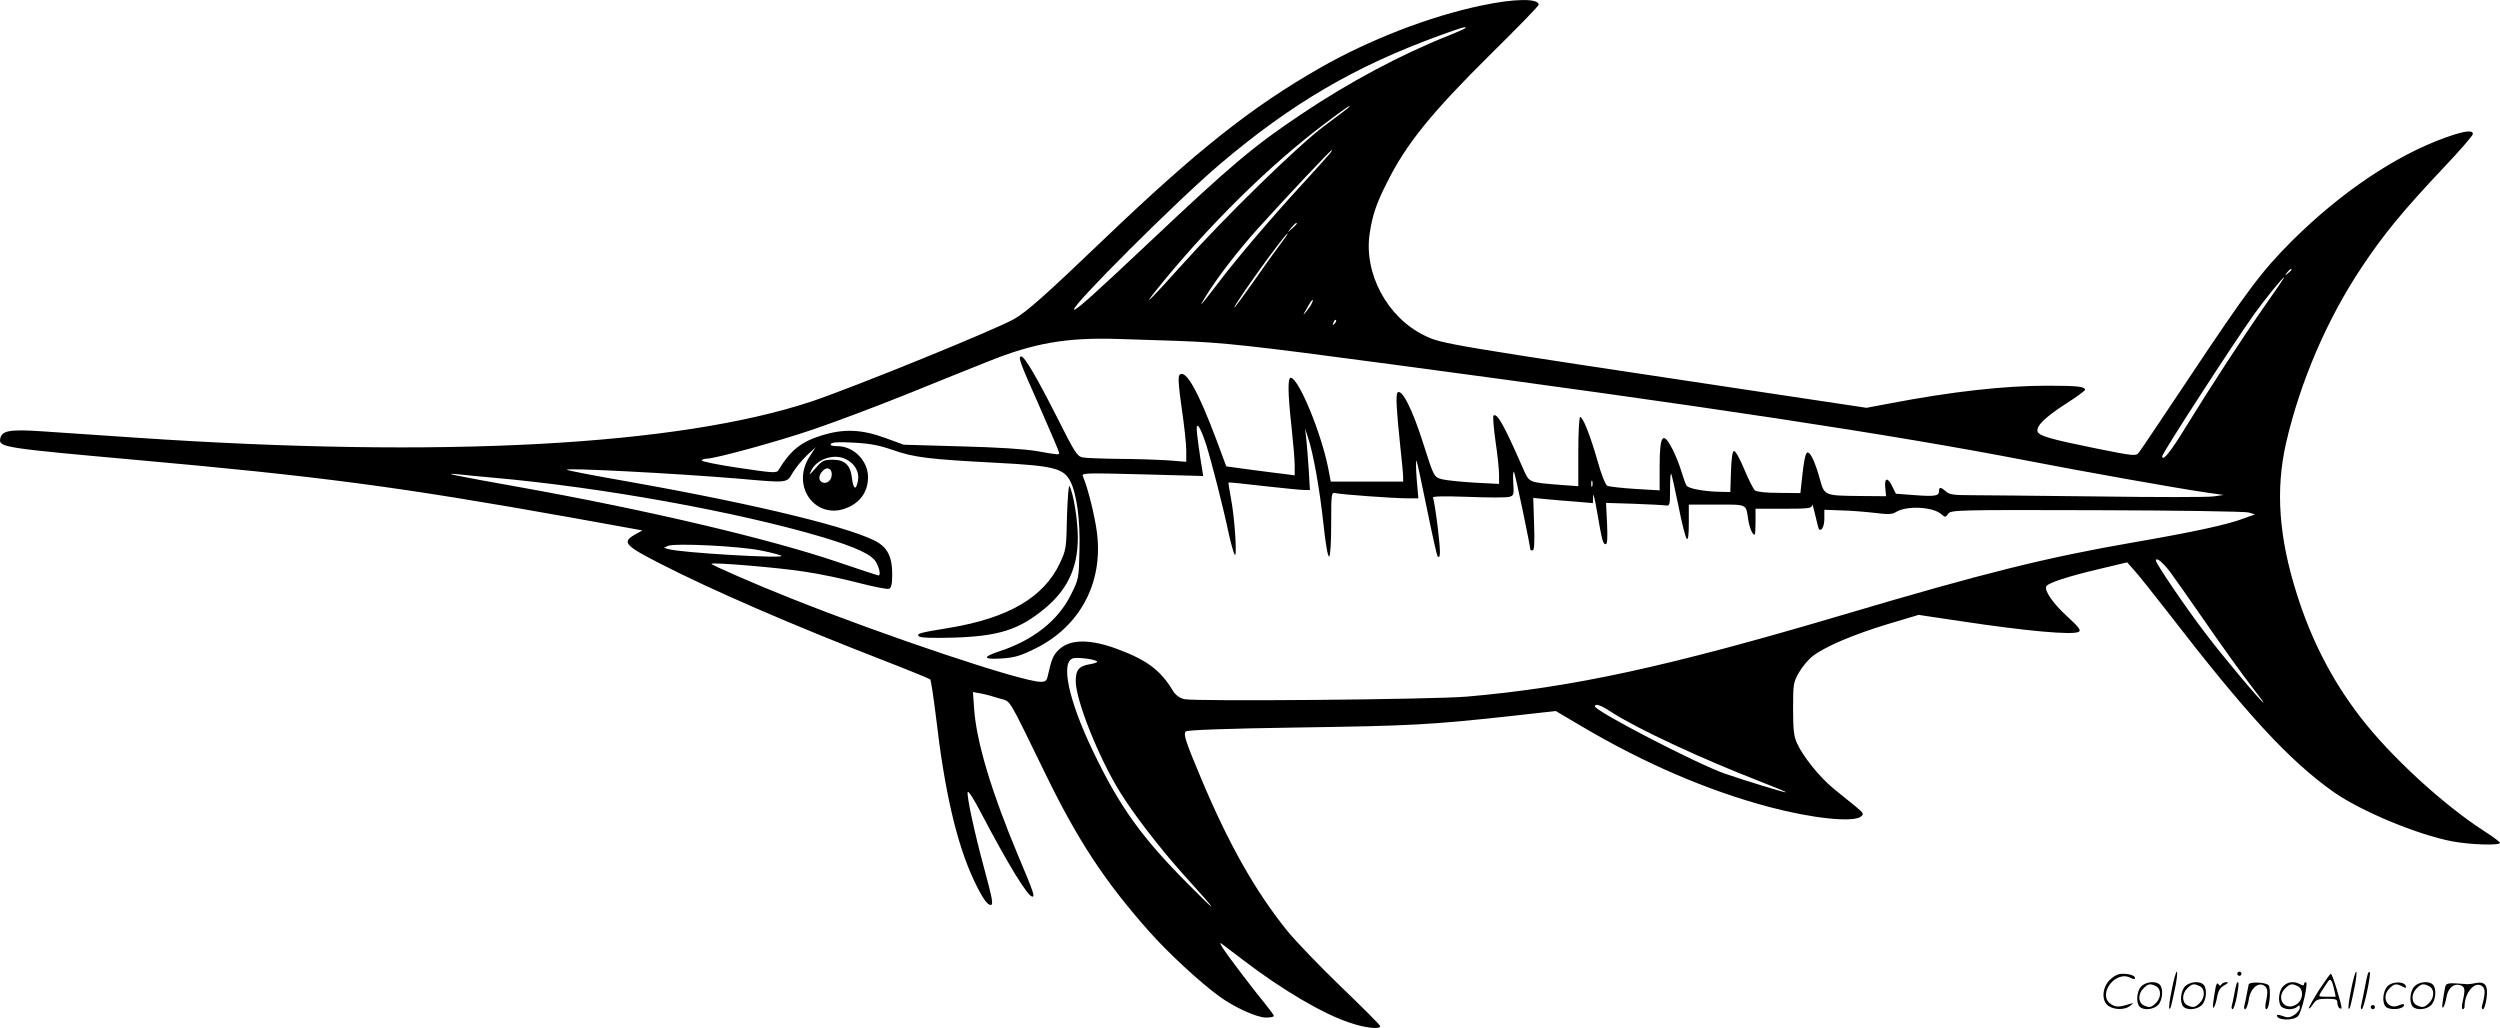 <svg version="1.0" xmlns="http://www.w3.org/2000/svg"
  viewBox="0 0 1198.843 492.955"
 preserveAspectRatio="xMidYMid meet">
<g transform="translate(-1.144,493.957) scale(0.1,-0.1)"
fill="#000000" stroke="none">
<path d="M7115 4913 c-248 -52 -535 -163 -772 -298 -329 -188 -593 -397 -1036
-821 -279 -267 -372 -350 -432 -384 -89 -51 -771 -328 -970 -395 -640 -213
-1776 -274 -3245 -174 -162 11 -361 24 -443 30 -161 11 -199 4 -205 -38 -6
-38 30 -43 643 -98 894 -80 1265 -129 2094 -277 l343 -62 -36 -20 c-63 -36
-49 -52 119 -138 251 -129 637 -296 1065 -462 124 -48 228 -91 232 -94 4 -4
16 -86 28 -182 41 -355 99 -605 181 -780 39 -83 64 -120 81 -120 14 0 9 27
-31 175 -45 165 -85 349 -79 367 3 7 31 -37 62 -97 134 -255 226 -405 248
-405 13 0 5 23 -68 196 -127 303 -200 545 -211 702 l-6 83 39 -7 c21 -4 62
-15 89 -24 57 -18 33 20 219 -360 156 -321 286 -518 498 -757 90 -102 245
-245 336 -311 72 -53 181 -102 224 -102 21 0 38 3 38 8 0 4 -19 30 -41 57 -54
65 -180 231 -205 270 -12 20 -14 26 -4 19 8 -6 53 -41 100 -76 188 -144 383
-259 512 -302 76 -26 148 -34 148 -17 0 5 -84 89 -186 187 -102 98 -218 219
-259 269 -151 187 -280 413 -413 730 -76 181 -87 214 -74 227 7 7 196 14 539
19 545 8 633 13 1011 54 l224 25 120 -71 c306 -181 610 -311 903 -389 206 -55
400 -75 439 -47 17 13 16 16 -25 50 -24 19 -71 58 -105 85 -66 54 -146 153
-175 217 -15 32 -19 65 -19 165 0 120 1 127 29 176 16 28 46 63 66 78 59 45
190 101 353 151 l154 46 201 -30 c317 -48 541 -68 567 -51 12 7 1 22 -56 74
-68 62 -112 126 -99 145 10 16 105 47 249 81 l138 33 39 -44 c21 -24 89 -109
151 -189 383 -496 585 -716 801 -869 130 -91 400 -204 568 -236 84 -16 229
-21 229 -7 0 4 -35 30 -77 57 -197 127 -449 359 -592 545 -135 175 -235 368
-305 590 -87 273 -103 502 -52 725 68 295 197 595 364 845 104 156 194 266
391 475 78 82 141 155 141 162 0 21 -43 15 -134 -18 -239 -86 -500 -263 -732
-493 -148 -148 -215 -238 -500 -666 -123 -184 -229 -343 -237 -352 -13 -16
-26 -15 -208 22 -217 44 -273 60 -277 82 -5 26 37 67 134 130 52 33 94 64 94
68 0 16 -36 20 -180 20 -208 0 -457 -28 -751 -84 l-117 -22 -419 63 c-1611
242 -1618 243 -1701 284 -179 87 -292 299 -262 491 13 86 32 143 83 243 92
185 214 335 498 616 126 124 229 230 229 236 0 31 -116 30 -275 -4z m-75 -107
c0 -2 -37 -19 -82 -37 -227 -90 -478 -224 -703 -375 -231 -154 -340 -246 -735
-619 -263 -248 -351 -327 -358 -320 -15 15 495 524 698 696 345 293 649 471
1060 620 105 38 120 42 120 35z m-565 -385 c-6 -5 -57 -44 -115 -87 -127 -95
-474 -434 -682 -666 -149 -166 -196 -212 -122 -120 245 305 544 601 814 803
92 70 133 97 105 70z m-91 -223 c-10 -12 -68 -77 -129 -143 -154 -168 -317
-360 -403 -474 -83 -108 -95 -122 -64 -71 57 94 154 220 254 332 142 157 350
378 356 378 3 0 -3 -10 -14 -22z m-154 -331 c0 -2 -10 -12 -22 -23 l-23 -19
19 23 c18 21 26 27 26 19z m-83 -104 c-24 -32 -83 -114 -130 -182 -48 -68 -87
-120 -87 -117 0 17 244 356 256 356 3 0 -15 -26 -39 -57z m4853 -117 c0 -2 -8
-10 -17 -17 -16 -13 -17 -12 -4 4 13 16 21 21 21 13z m-128 -173 c-101 -144
-259 -386 -380 -583 -72 -118 -112 -167 -112 -138 0 14 336 533 439 678 53 74
139 180 146 180 2 0 -40 -62 -93 -137z m-4571 10 c-5 -10 -17 -27 -26 -38 -16
-19 -17 -19 -3 5 26 46 29 50 34 50 3 0 0 -8 -5 -17z m110 -96 c-10 -9 -11 -8
-5 6 3 10 9 15 12 12 3 -3 0 -11 -7 -18z m-756 -82 c225 -8 352 -22 1018 -111
1509 -201 2413 -338 3057 -463 263 -51 710 -131 860 -153 l85 -12 -50 -7 c-27
-4 -279 -4 -560 0 -280 3 -553 6 -606 6 -79 0 -101 3 -116 18 -24 21 -33 22
-33 3 0 -25 -18 -28 -114 -21 l-93 7 -17 34 c-22 47 -39 44 -34 -6 l4 -40
-121 1 c-177 2 -174 1 -197 82 -21 77 -44 127 -58 127 -10 0 -18 -34 -28 -130
l-7 -65 -102 1 c-63 0 -107 5 -116 12 -8 7 -31 53 -52 103 -21 51 -42 88 -49
86 -7 -2 -12 -39 -14 -100 l-3 -97 -42 1 c-81 1 -158 15 -168 30 -5 8 -16 39
-25 69 -9 30 -27 75 -40 101 -48 95 -64 76 -64 -80 l0 -113 -117 7 c-65 4
-125 11 -134 15 -9 5 -29 55 -47 120 -35 123 -70 210 -83 210 -5 0 -9 -75 -9
-166 l0 -166 -82 6 c-160 13 -152 10 -183 79 -90 206 -125 270 -142 253 -3 -3
1 -59 10 -123 10 -65 17 -137 17 -161 l0 -43 -117 6 c-65 4 -135 11 -155 16
-40 10 -41 13 -89 164 -53 169 -105 273 -126 252 -9 -10 -5 -84 12 -245 8 -74
15 -145 15 -158 l0 -24 -174 0 -173 0 -12 63 c-33 167 -137 422 -178 435 -17
5 -17 -66 2 -238 8 -74 15 -156 15 -183 l0 -47 -37 5 c-21 2 -95 12 -165 21
l-126 17 -47 126 c-87 233 -148 342 -177 313 -8 -8 -6 -48 10 -159 12 -81 22
-173 22 -203 l0 -55 -87 7 c-49 3 -154 7 -234 7 -81 1 -160 4 -176 7 -26 5
-38 24 -120 187 -97 192 -158 297 -174 297 -17 0 -9 -24 86 -237 52 -118 95
-219 95 -224 0 -11 2 -12 -105 7 -55 10 -196 19 -365 23 l-275 8 -90 33 c-113
41 -197 44 -302 12 -100 -31 -151 -72 -208 -166 -9 -16 -24 -15 -192 10 -100
15 -180 31 -177 36 3 4 14 8 24 8 40 0 337 81 510 140 98 33 297 108 442 166
145 59 322 130 395 159 223 90 379 117 628 109 61 -2 187 -6 280 -9z m140
-496 c27 -86 83 -305 110 -434 10 -44 22 -87 27 -95 13 -22 1 171 -17 266 -8
43 -14 79 -12 80 1 1 76 -6 167 -17 91 -10 178 -19 194 -19 l29 0 -6 103 c-4
56 -9 122 -12 147 l-5 45 14 -44 c25 -73 56 -248 74 -415 10 -95 21 -157 27
-155 6 2 10 64 10 156 0 147 1 152 20 148 30 -7 281 -25 343 -25 l55 0 -8 93
c-4 50 -4 90 -1 87 3 -3 25 -106 50 -229 25 -123 48 -226 51 -229 15 -15 15
19 1 139 -9 72 -19 136 -23 142 -4 7 49 8 168 4 96 -4 185 -4 198 0 22 6 23
10 19 70 -2 35 0 57 4 49 6 -11 78 -354 78 -373 0 -1 5 -3 11 -3 8 0 10 37 7
126 l-4 126 61 -6 c33 -3 97 -9 143 -12 l82 -7 1 34 c0 19 9 -15 19 -75 24
-140 28 -156 42 -156 7 0 9 30 6 99 l-5 99 131 -4 c72 -3 141 -6 154 -8 21 -3
22 0 22 77 0 44 2 78 5 75 3 -2 18 -71 35 -153 16 -82 34 -153 40 -159 7 -7
10 18 10 77 l0 87 134 0 c148 0 140 4 151 -73 4 -25 13 -54 21 -64 12 -16 13
-10 14 50 l0 67 135 0 c122 0 135 2 136 18 1 9 7 -12 15 -47 8 -36 16 -66 18
-69 13 -12 26 14 26 51 l0 42 83 -3 c45 -1 117 -7 160 -12 62 -8 83 -7 100 4
51 32 179 26 219 -11 17 -15 19 -15 32 3 14 18 34 19 713 17 384 -1 712 -6
728 -11 l30 -9 -55 -20 c-76 -29 -242 -65 -520 -113 -428 -74 -724 -148 -1405
-350 -837 -248 -1293 -347 -1800 -391 -167 -14 -1308 -24 -1355 -12 -23 6 -42
20 -55 42 -58 96 -123 145 -262 197 -133 50 -230 50 -284 -2 -27 -26 -35 -45
-53 -126 -5 -23 -12 -28 -34 -28 -89 0 -738 217 -1197 400 -172 68 -386 162
-382 166 8 8 318 -18 442 -37 72 -10 189 -35 262 -54 73 -19 139 -32 148 -29
11 5 15 22 15 73 0 72 -19 117 -63 146 -106 69 -581 185 -1202 295 -159 28
-292 53 -295 57 -10 10 512 -17 815 -42 249 -22 238 -23 268 28 14 23 44 60
67 82 l43 40 -28 -43 c-97 -148 35 -317 189 -243 59 29 90 78 90 143 0 78 -69
148 -146 148 -26 0 -37 4 -32 11 5 8 39 10 108 6 78 -4 122 -12 191 -36 100
-35 172 -44 500 -61 268 -14 317 -26 349 -88 31 -60 48 -187 44 -330 -3 -136
-3 -139 -41 -214 -61 -124 -181 -219 -344 -272 -82 -27 -78 -40 11 -34 64 4
90 12 163 48 214 106 325 315 295 554 -10 80 -43 214 -67 270 -8 18 1 18 284
11 l292 -8 -5 34 c-10 57 -26 173 -26 192 0 37 20 3 45 -74z m-1726 -72 c42
-21 64 -61 57 -101 -9 -50 -22 -45 -29 10 -7 63 -34 89 -93 89 -41 0 -50 -4
-81 -40 -33 -37 -34 -38 -20 -9 28 54 111 80 166 51z m-69 -72 c0 -28 -22 -47
-44 -39 -20 8 -21 32 0 55 20 22 44 14 44 -16z m-1625 -16 c522 -46 1173 -164
1580 -285 166 -50 240 -85 259 -123 16 -30 21 -61 10 -61 -3 0 -92 29 -197 65
-334 113 -918 250 -1532 360 -304 54 -375 69 -285 60 25 -3 99 -10 165 -16z
m5272 -41 c-3 -7 -5 -2 -5 12 0 14 2 19 5 13 2 -7 2 -19 0 -25z m-3988 -308
c51 -10 96 -22 100 -26 14 -14 -490 15 -544 33 l-20 6 20 9 c34 14 341 -1 444
-22z m6759 -103 c21 -29 101 -142 177 -252 76 -110 169 -239 206 -287 38 -49
67 -88 65 -88 -9 0 -201 229 -282 337 -93 122 -234 330 -234 344 0 19 31 -6
68 -54z m-5149 -427 c9 -5 0 -10 -28 -15 -56 -9 -71 -27 -71 -82 0 -90 108
-362 210 -528 66 -108 197 -278 311 -404 166 -183 172 -197 17 -40 -225 226
-330 374 -458 642 -115 241 -154 424 -92 440 21 5 92 -3 111 -13z m2471 -246
c122 -79 435 -225 720 -335 69 -27 121 -48 115 -49 -11 0 -195 56 -293 90
-130 45 -622 300 -622 322 0 16 27 7 80 -28z M5128 2464 c-3 -155 -4 -161 -35
-227 -77 -162 -246 -261 -528 -308 -148 -24 -160 -28 -147 -41 7 -7 68 -9 169
-6 215 7 312 38 435 140 109 91 158 195 158 340 0 82 -21 212 -40 247 -4 8 -9
-57 -12 -145z M10426 194 c-10 -47 -15 -88 -12 -91 5 -6 9 7 30 110 7 37 10
67 6 67 -4 0 -15 -39 -24 -86z M10740 270 c0 -5 5 -10 10 -10 6 0 10 5 10 10
0 6 -4 10 -10 10 -5 0 -10 -4 -10 -10z M11286 194 c-10 -47 -15 -88 -12 -91 5
-6 9 7 30 110 7 37 10 67 6 67 -4 0 -15 -39 -24 -86z M11366 269 c-3 -8 -10
-41 -16 -74 -6 -33 -14 -68 -16 -77 -3 -10 -1 -18 3 -18 10 0 46 171 38 178
-2 3 -7 -1 -9 -9z M10129 241 c-38 -38 -41 -101 -7 -125 29 -20 79 -20 104 0
18 14 18 15 1 10 -53 -17 -69 -17 -92 -2 -69 45 21 166 94 126 12 -6 21 -7 21
-1 0 12 -25 21 -62 21 -19 0 -39 -10 -59 -29z M11130 189 c-28 -45 -49 -83
-47 -85 2 -3 12 7 21 21 14 21 24 25 66 25 43 0 50 -3 50 -19 0 -11 5 -23 10
-26 6 -3 10 -3 10 1 0 20 -44 164 -51 164 -4 0 -30 -37 -59 -81z m75 4 l7 -33
-42 0 c-42 0 -42 0 -28 23 8 12 21 32 29 44 15 25 22 18 34 -34z M10280 210
c-22 -22 -27 -79 -8 -98 19 -19 66 -14 88 8 22 22 27 79 8 98 -19 19 -66 14
-88 -8z m71 0 c25 -14 25 -54 -1 -80 -23 -23 -33 -24 -61 -10 -25 14 -25 54 1
80 23 23 33 24 61 10z M10490 210 c-22 -22 -27 -79 -8 -98 19 -19 66 -14 88 8
22 22 27 79 8 98 -19 19 -66 14 -88 -8z m71 0 c25 -14 25 -54 -1 -80 -23 -23
-33 -24 -61 -10 -25 14 -25 54 1 80 23 23 33 24 61 10z M10636 204 c-3 -16 -8
-47 -11 -69 -8 -51 10 -26 19 27 5 27 15 42 34 53 18 10 22 14 10 15 -9 0 -20
-5 -24 -11 -5 -8 -9 -8 -14 1 -5 8 -10 3 -14 -16z M10737 223 c-2 -4 -7 -26
-11 -48 -4 -22 -9 -48 -12 -57 -3 -10 -1 -18 4 -18 4 0 14 28 20 62 11 58 10
81 -1 61z M10795 220 c-1 -3 -5 -23 -9 -45 -4 -22 -9 -48 -12 -57 -3 -10 -1
-18 4 -18 5 0 13 20 17 45 7 53 44 87 74 68 17 -11 19 -28 8 -80 -4 -18 -3
-33 2 -33 16 0 24 99 11 115 -12 14 -87 18 -95 5z M10960 210 c-22 -22 -27
-79 -8 -98 7 -7 24 -12 38 -12 14 0 31 5 38 12 9 9 12 8 12 -5 0 -9 -12 -24
-26 -34 -21 -13 -32 -15 -55 -6 -16 6 -29 8 -29 3 0 -24 81 -27 102 -2 18 19
50 162 37 162 -5 0 -9 -5 -9 -10 0 -7 -6 -7 -19 0 -30 16 -59 12 -81 -10z m71
0 c29 -16 25 -65 -6 -86 -56 -37 -103 28 -55 76 23 23 33 24 61 10z M11461
211 c-23 -23 -28 -80 -9 -99 19 -19 88 -13 88 9 0 5 -11 4 -24 -2 -54 -25 -89
38 -46 81 23 23 33 24 62 9 16 -9 19 -8 16 3 -8 22 -64 22 -87 -1z M11590 210
c-22 -22 -27 -79 -8 -98 19 -19 66 -14 88 8 22 22 27 79 8 98 -19 19 -66 14
-88 -8z m71 0 c25 -14 25 -54 -1 -80 -23 -23 -33 -24 -61 -10 -25 14 -25 54 1
80 23 23 33 24 61 10z M11736 201 c-3 -14 -8 -44 -11 -66 -8 -51 10 -26 19 27
8 41 35 63 66 53 22 -7 24 -21 11 -77 -5 -22 -5 -38 0 -38 5 0 9 6 9 13 0 68
51 125 85 97 15 -13 15 -35 -1 -92 -3 -10 -1 -18 4 -18 6 0 13 23 17 50 9 63
-5 84 -49 76 -17 -4 -35 -6 -41 -6 -101 8 -104 7 -109 -19z M11380 110 c0 -5
5 -10 10 -10 6 0 10 5 10 10 0 6 -4 10 -10 10 -5 0 -10 -4 -10 -10z"/>
</g>
</svg>
